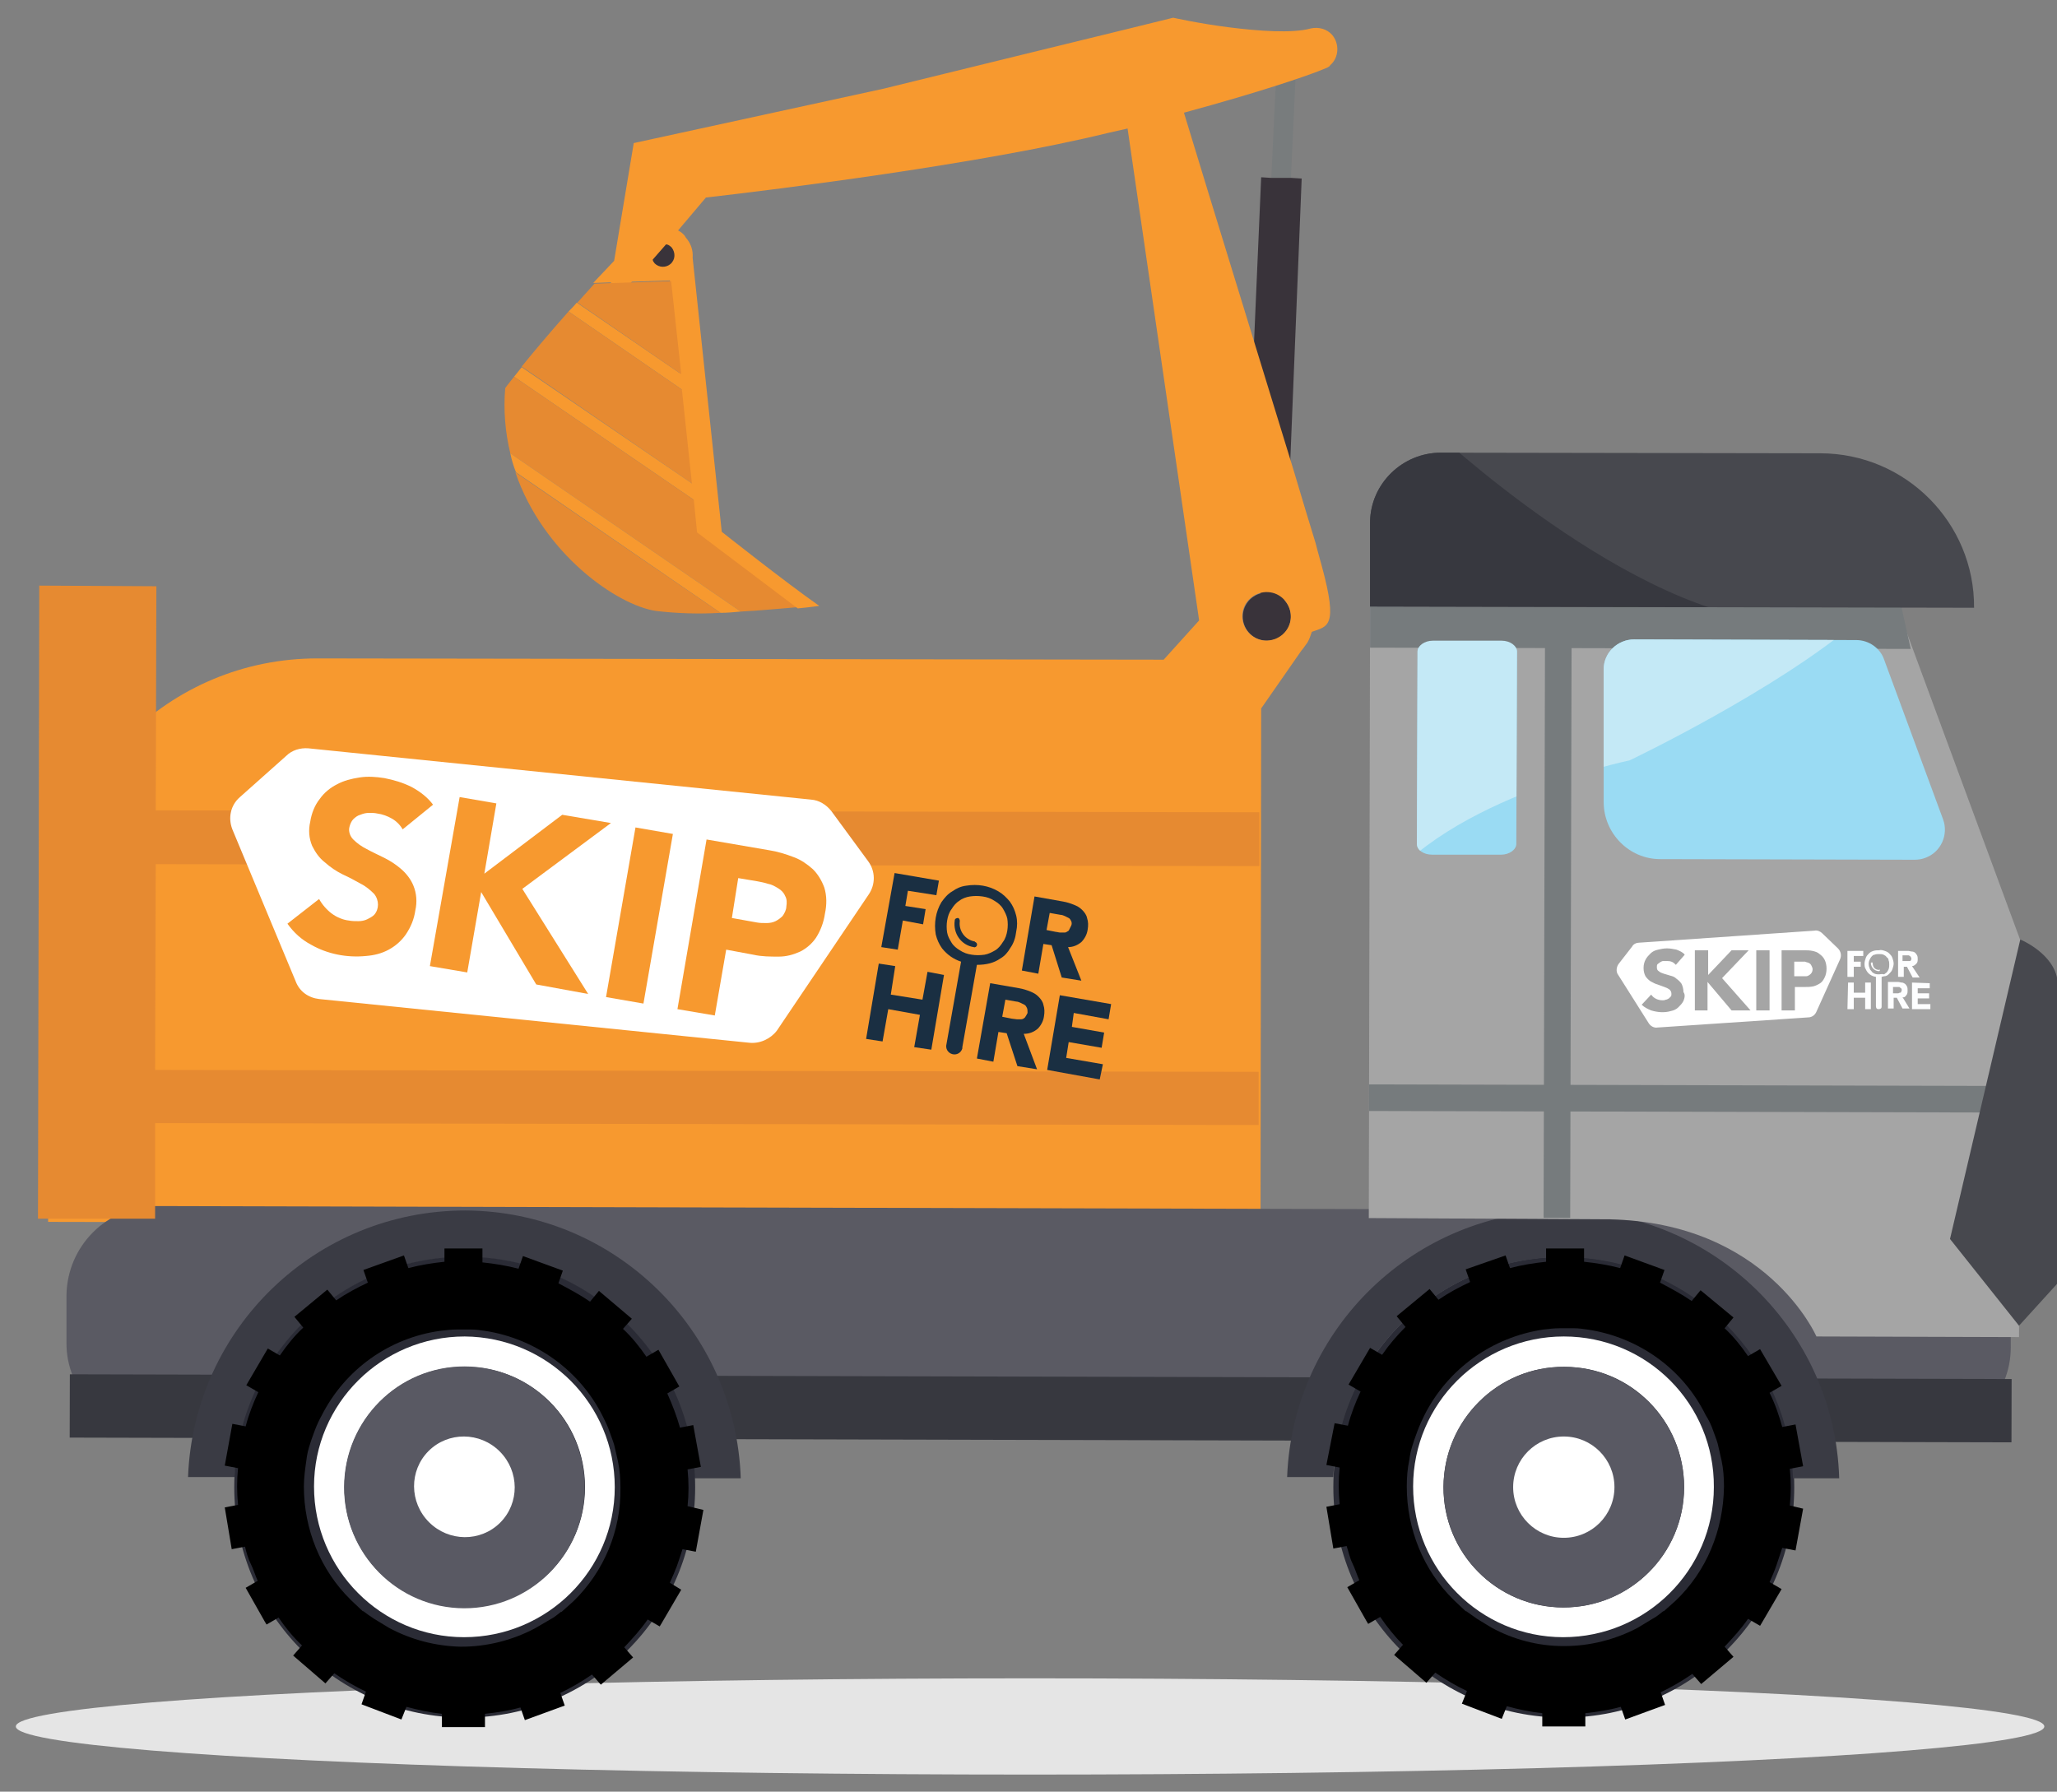 <?xml version="1.0" encoding="utf-8"?>
<!-- Generator: Adobe Illustrator 24.1.1, SVG Export Plug-In . SVG Version: 6.00 Build 0)  -->
<svg version="1.1" id="Layer_1" xmlns="http://www.w3.org/2000/svg" xmlns:xlink="http://www.w3.org/1999/xlink" x="0px" y="0px"
	 viewBox="0 0 324.9 283" style="enable-background:new 0 0 324.9 283;" xml:space="preserve">
<rect x="0" y="0" width="324.9" height="283" fill="#808080" stroke="none"/>
<style type="text/css">
	.st0{fill:#E5E5E5;}
	.st1{fill:#787C7D;}
	.st2{fill:#39333A;}
	.st3{fill:#F7992F;}
	.st4{fill:#E68A31;}
	.st5{fill:#5A5A63;}
	.st6{fill:#37383F;}
	.st7{fill:#2A2B35;}
	.st8{fill:#FFFFFF;}
	.st9{fill:#595963;}
	.st10{fill:#3A3B44;}
	.st11{fill:#A5A5A5;}
	.st12{fill:#767B7D;}
	.st13{fill:#47484E;}
	.st14{fill:#9ADBF3;}
	.st15{clip-path:url(#SVGID_2_);}
	.st16{fill:#C4E9F6;}
	.st17{clip-path:url(#SVGID_4_);}
	.st18{clip-path:url(#SVGID_6_);}
	.st19{fill:#1A2F42;}
	.st20{fill:#FDFEFF;}
</style>
<ellipse class="st0" cx="162.7" cy="272.7" rx="160.2" ry="7.6"/>
<polyline class="st1" points="201.7,9.1 200.8,28.1 203.9,28.2 204.8,8.4 "/>
<path class="st2" d="M200.8,28.1l-1.6-0.1l-2.5,57.8c2.4,7.8,4.3,14.4,5.8,19.1l3.1-76.7l-1.6-0.1L200.8,28.1z"/>
<path class="st3" d="M107.6,59.1L91.1,47.8c-0.4,0.5-0.9,1-1.3,1.4l18,12.4L107.6,59.1z"/>
<path class="st4" d="M107.8,61.6l-18-12.4c-3.1,3.5-5.7,6.6-7.4,8.7l0,0l27.1,18.6L107.8,61.6z"/>
<path class="st3" d="M82.4,58L82.4,58l-1.2,1.5l28.6,19.6l-0.3-2.6L82.4,58z"/>
<path class="st4" d="M109.8,79.1L81.2,59.5c-0.9,1.1-1.4,1.8-1.4,1.8c-0.3,3.5,0,7,0.8,10.3l36.4,25c3.4-0.2,6.7-0.5,9-0.7
	l-15.6-11.9L109.8,79.1z"/>
<path class="st3" d="M117,96.6l-36.4-25c0.2,1,0.5,2,0.9,3l32.3,22.2l0,0C114.8,96.8,115.9,96.7,117,96.6z"/>
<path class="st4" d="M113.8,96.8L81.4,74.6c4.4,12.9,16.1,21,22.2,21.9C107,96.9,110.4,97,113.8,96.8z"/>
<circle class="st2" cx="200.1" cy="97.4" r="3.8"/>
<path class="st2" d="M106.2,37.9c-1.2-1.3-3.3-1.4-4.6-0.2c-1.3,1.2-1.4,3.3-0.2,4.6c1.2,1.3,3.3,1.4,4.6,0.2c0,0,0,0,0,0
	C107.3,41.3,107.4,39.2,106.2,37.9z"/>
<path class="st3" d="M208.8,89.5c-0.2-0.8-0.6-2.1-1-3.7c-0.9-2.9-2.1-6.9-3.5-11.6c-5.2-17-13.2-42.9-17.3-56.4
	c12.5-3.4,19-5.7,21.1-6.5l0,0l1.5-0.6l0,0c0.2-0.1,0.4-0.2,0.5-0.4c1.4-1.2,1.5-3.4,0.3-4.8c-0.8-0.9-2.1-1.3-3.4-1
	c-2.9,0.8-8.3,0.4-13-0.2s-8.7-1.5-8.7-1.5l-6.9,1.7c-9.1,2.2-25.7,6.3-38.8,9.5l-39.5,8.6l-3.1,18.6c-1.1,1.2-2.3,2.4-3.3,3.5
	l2.8-0.1l-0.8,4.8l4.1-4.9l6-0.2l1.6,14.7l0.3,2.5l1.6,15l0.3,2.6l0.5,5L126,96.1c2.1-0.2,3.4-0.4,3.4-0.4C124.1,92,114,84,114,84
	l-4.6-43.3c0.1-1.2-0.3-2.3-1.1-3.2c0-0.1-0.1-0.1-0.1-0.2c-0.3-0.4-0.7-0.7-1.1-0.9l4.4-5.2C122.9,29.9,155,25.9,175,21l3.1-0.7
	L189.4,98l0,0l0,0l-5.6,6.2L50.1,104c-23.4,0-42.3,18.8-42.4,42.2c0,0,0,0,0,0L7.6,193l191.5,0.4l0.1-81.5l6.4-9.2l0.1-0.1l0.8-1.1
	c0.3-0.5,0.5-1.1,0.7-1.7c0.2-0.9,0.3-1.9,0.2-2.8c0.1,0.9,0,1.9-0.2,2.8C209.7,98.9,211.4,99.1,208.8,89.5z M106.1,39.1
	c0.6,0.8,0.6,1.9-0.2,2.6c-0.7,0.6-1.8,0.6-2.5-0.1c-0.1-0.2-0.3-0.3-0.3-0.6l2.1-2.4C105.5,38.6,105.8,38.8,106.1,39.1z
	 M202.6,100.2c-1.6,1.4-4,1.3-5.4-0.3c-1.4-1.6-1.3-4,0.3-5.4s4-1.3,5.4,0.3c0,0,0,0,0,0C204.3,96.4,204.2,98.8,202.6,100.2z"/>
<path class="st4" d="M106,44.4l-12.1,0.4c-0.9,1-1.8,2-2.7,3l16.4,11.3"/>
<path class="st5" d="M24.7,190.5l278.8,0.7c7.8,0,14.2,6.4,14.1,14.2l0,7.4c0,7.8-6.4,14.2-14.2,14.1l-278.8-0.7
	c-7.8,0-14.2-6.4-14.1-14.2l0-7.4C10.6,196.8,16.9,190.5,24.7,190.5z"/>
<rect x="159.4" y="69.1" transform="matrix(2.443448e-03 -1 1 2.443448e-03 -58.481 386.305)" class="st6" width="10" height="306.7"/>
<circle class="st7" cx="247" cy="234.9" r="36.4"/>
<path class="st8" d="M247,211.1c-13.1,0-23.8,10.6-23.8,23.7c0,13.1,10.6,23.8,23.7,23.8c13.1,0,23.8-10.6,23.8-23.7
	C270.8,221.8,260.2,211.1,247,211.1C247.1,211.1,247.1,211.1,247,211.1z M246.9,253.9c-10.5,0-19-8.6-18.9-19.1s8.6-19,19.1-18.9
	c10.5,0,18.9,8.5,18.9,19C266,245.4,257.5,253.9,246.9,253.9C247,253.9,247,253.9,246.9,253.9L246.9,253.9z"/>
<circle class="st9" cx="247" cy="234.9" r="19"/>
<circle class="st8" cx="247" cy="234.9" r="8"/>
<path class="st10" d="M247.1,191.2c-23.6,0-42.9,18.6-43.8,42.1h7.3c0.9-20,17.8-35.6,37.9-34.7c18.9,0.8,34,16,34.7,34.9h7.3
	C289.8,210.1,270.6,191.4,247.1,191.2z"/>
<path class="st10" d="M73.5,191.2c-23.6,0-42.9,18.6-43.8,42.1h7.4c0.9-20,17.8-35.6,37.9-34.7c18.9,0.8,34,16,34.7,34.9h7.3
	C116.2,210,97,191.3,73.5,191.2z"/>
<path class="st11" d="M299.8,96.2L216.4,96l-0.2,96.4l38,0.2c24.9,0.5,32.7,18.5,32.7,18.5l32,0.1l0.2-62.7L299.8,96.2z"/>
<rect x="265.5" y="122.1" transform="matrix(2.443448e-03 -1 1 2.443448e-03 93.479 440.688)" class="st12" width="4.2" height="102.7"/>
<rect x="197" y="141.2" transform="matrix(2.443448e-03 -1 1 2.443448e-03 102.127 389.01)" class="st12" width="98.1" height="4.2"/>
<path class="st13" d="M319.1,148.4c0,0,5.4,2.2,5.9,6.6l-0.1,47.8l-6,6.6L308,195.7L319.1,148.4z"/>
<path class="st14" d="M239.6,102.9c0-0.9-1.1-1.7-2.4-1.7h-10.9c-1.3,0-2.4,0.8-2.4,1.7l-0.1,30.4c0,1,1.1,1.7,2.4,1.7h10.9
	c1.3,0,2.4-0.8,2.4-1.7L239.6,102.9z"/>
<polygon class="st12" points="301.8,102.5 216.4,102.3 216.4,95.1 300.2,95.3 "/>
<path class="st14" d="M258.1,101l35.1,0.1c2,0,3.8,1.3,4.4,3.1l9.3,25.2c0.9,2.4-0.3,5.2-2.8,6.1c-0.5,0.2-1.1,0.3-1.7,0.3
	l-40.2-0.1c-4.9,0-8.9-4.1-8.9-9l0-21C253.3,103.1,255.5,101,258.1,101z"/>
<g>
	<defs>
		<path id="SVGID_1_" d="M239.6,102.9c0-0.9-1.1-1.7-2.4-1.7h-10.9c-1.3,0-2.4,0.8-2.4,1.7l-0.1,30.4c0,1,1.1,1.7,2.4,1.7h10.9
			c1.3,0,2.4-0.8,2.4-1.7L239.6,102.9z"/>
	</defs>
	<clipPath id="SVGID_2_">
		<use xlink:href="#SVGID_1_"  style="overflow:visible;"/>
	</clipPath>
	<g class="st15">
		<path class="st16" d="M318.5,93.1c0,0-12.2-6.1-25,4.9s-36.1,22.1-36.1,22.1s-31.6,6.6-40.5,22.6l8.5-63.7l93.7,1.3L318.5,93.1z"
			/>
	</g>
</g>
<g>
	<defs>
		<path id="SVGID_3_" d="M318.5,93.1c0,0-12.2-6.1-25,4.9s-36.1,22.1-36.1,22.1s-31.6,6.6-40.5,22.6l8.5-63.7l93.7,1.3L318.5,93.1z"
			/>
	</defs>
	<clipPath id="SVGID_4_">
		<use xlink:href="#SVGID_3_"  style="overflow:visible;"/>
	</clipPath>
	<g class="st17">
		<path class="st16" d="M258.1,101l35.1,0.1c2,0,3.8,1.3,4.4,3.1l9.3,25.2c0.9,2.4-0.3,5.2-2.8,6.1c-0.5,0.2-1.1,0.3-1.7,0.3
			l-40.2-0.1c-4.9,0-8.9-4.1-8.9-9l0-21C253.3,103.1,255.5,101,258.1,101z"/>
	</g>
</g>
<path class="st13" d="M227.6,71.5l59.9,0.1c13.5,0,24.4,11,24.3,24.4v0l0,0l0,0l-95.4-0.2l0,0l0-13.4
	C216.5,76.4,221.5,71.5,227.6,71.5L227.6,71.5z"/>
<g>
	<defs>
		<path id="SVGID_5_" d="M227.6,71.5l59.9,0.1c13.5,0,24.4,11,24.3,24.4v0l0,0l0,0l-95.4-0.2l0,0l0-13.4
			C216.5,76.4,221.5,71.5,227.6,71.5L227.6,71.5z"/>
	</defs>
	<clipPath id="SVGID_6_">
		<use xlink:href="#SVGID_5_"  style="overflow:visible;"/>
	</clipPath>
	<g class="st18">
		<path class="st6" d="M226.2,67.7c0,0,31.8,30,55.9,30.6l-69.6-0.2l0.1-30.2L226.2,67.7z"/>
	</g>
</g>
<path d="M282.7,237.8c0.2-1.9,0.2-3.8,0-5.8l2.1-0.4l-1.2-6.6l-2.1,0.4c-0.5-1.8-1.1-3.6-2-5.4l1.9-1.1l-3.4-5.8l-1.9,1.1
	c-1.1-1.6-2.3-3.1-3.7-4.4l1.4-1.7l-5.2-4.3l-1.4,1.7c-1.6-1.1-3.3-2-5-2.9l0.7-2l-6.3-2.3l-0.7,2c-1.9-0.5-3.8-0.8-5.7-1v-2.1h-6
	v2.1c-1.9,0.2-3.8,0.5-5.7,1l-0.7-2l-6.3,2.2l0.7,2c-1.7,0.8-3.4,1.7-5,2.8l-1.4-1.7l-5.2,4.3l1.4,1.7c-1.4,1.4-2.6,2.8-3.7,4.4
	l-1.9-1.1l-3.4,5.8l1.9,1.1c-0.8,1.7-1.5,3.5-2,5.4l-2.1-0.4l-1.3,6.6l2.1,0.4c-0.2,1.9-0.2,3.8,0,5.8l-2.1,0.4l1.1,6.6l2.1-0.4
	c0.3,0.9,0.5,1.9,0.9,2.7s0.7,1.8,1.1,2.7l-1.9,1.1l3,5.3l0.3,0.5l1.9-1.1c1.1,1.6,2.3,3.1,3.6,4.4l-1.4,1.6l5.1,4.4l1.4-1.6
	c1.6,1.1,3.3,2.1,5,2.9l-0.8,2l6.3,2.4l0.8-2c1.8,0.5,3.7,0.9,5.6,1.1v2.1h6.8v-2.1c1.9-0.2,3.8-0.5,5.6-1l0.7,2l6.3-2.3l-0.7-2
	c1.7-0.8,3.4-1.8,5-2.9l1.4,1.6l5.1-4.3l-1.4-1.6c1.3-1.4,2.6-2.8,3.7-4.4l1.9,1.1l0.3-0.5l3.1-5.3l-1.9-1.1
	c0.4-0.9,0.8-1.8,1.1-2.7s0.6-1.8,0.9-2.7l2.1,0.4l1.2-6.6L282.7,237.8z M264.7,252.8L264.7,252.8l-1.9,1.7l-0.1,0
	c-0.5,0.4-1.1,0.9-1.7,1.2l-2.3,1.4c-3.6,1.9-7.6,2.9-11.6,2.9h-0.2c-3.9,0-7.8-1-11.3-2.9l-2.3-1.4c-0.6-0.4-1.1-0.8-1.7-1.2
	l-0.1,0l-1.8-1.7l-0.1-0.1c-4.8-4.7-7.4-11.2-7.4-17.9c0-1.4,0.1-2.8,0.4-4.2c0.1-0.9,0.3-1.7,0.6-2.6c0.2-0.7,0.5-1.4,0.7-2
	c0.3-0.8,0.7-1.7,1.1-2.5c3.7-7.3,10.7-12.3,18.8-13.5c0.9-0.1,1.7-0.2,2.6-0.2c0,0,1.3,0,2.2,0c0.7,0,1.4,0.1,2.1,0.2
	c8.1,1.2,15.1,6.2,18.7,13.5c0.5,0.8,0.9,1.6,1.2,2.5c0.2,0.6,0.5,1.3,0.7,2c0.2,0.9,0.4,1.7,0.6,2.6c0.3,1.4,0.4,2.8,0.4,4.2
	C272.2,241.8,269.5,248.2,264.7,252.8L264.7,252.8z"/>
<circle class="st7" cx="73.4" cy="234.9" r="36.4"/>
<path class="st8" d="M73.4,211.1c-13.1,0-23.8,10.6-23.8,23.7c0,13.1,10.6,23.8,23.7,23.8c13.1,0,23.8-10.6,23.8-23.7c0,0,0,0,0,0
	C97.1,221.8,86.5,211.2,73.4,211.1z M73.3,253.9c-10.5,0-19-8.6-18.9-19.1s8.6-19,19.1-18.9c10.5,0,18.9,8.5,18.9,19
	C92.4,245.4,83.9,253.9,73.3,253.9C73.4,253.9,73.3,253.9,73.3,253.9z"/>
<ellipse transform="matrix(2.443448e-03 -1 1 2.443448e-03 -161.726 307.658)" class="st9" cx="73.3" cy="234.9" rx="19.1" ry="19"/>
<ellipse transform="matrix(0.707 -0.707 0.707 0.707 -144.619 120.668)" class="st8" cx="73.4" cy="234.9" rx="7.9" ry="8"/>
<path d="M108.6,237.9c0.2-1.9,0.2-3.8,0-5.8l2.1-0.4l-1.2-6.6l-2.1,0.4c-0.5-1.8-1.2-3.6-2-5.4l1.9-1.1l-3.3-5.8l-1.9,1.1
	c-1.1-1.6-2.3-3.1-3.7-4.4l1.4-1.6l-5.2-4.4l-1.4,1.7c-1.6-1.1-3.3-2-5-2.9l0.7-2l-6.3-2.3l-0.7,2c-1.9-0.5-3.8-0.8-5.7-1v-2.2h-6
	v2.1c-1.9,0.2-3.8,0.5-5.7,1l-0.7-2l-6.4,2.3l0.7,2c-1.7,0.8-3.4,1.7-5,2.8l-1.4-1.7l-5.2,4.3l1.4,1.7c-1.4,1.3-2.6,2.8-3.7,4.4
	l-1.9-1.1l-3.4,5.8l1.9,1.1c-0.8,1.7-1.5,3.5-2,5.4l-2.1-0.4l-1.2,6.6l2.1,0.4c-0.2,1.9-0.2,3.8,0,5.8l-2.1,0.4l1.1,6.6l2.1-0.4
	c0.2,0.9,0.5,1.9,0.9,2.7s0.7,1.8,1.1,2.7l-1.9,1.1l3,5.3l0.3,0.5l1.9-1.1c1.1,1.6,2.3,3.1,3.7,4.4l-1.4,1.6l5.1,4.4l1.4-1.6
	c1.6,1.1,3.3,2.1,5,2.9l-0.7,2l6.3,2.4l0.8-2c1.9,0.5,3.7,0.9,5.6,1.1v2.1h6.8v-2.1c1.9-0.2,3.8-0.5,5.6-1l0.7,2l6.3-2.3l-0.7-2
	c1.7-0.8,3.4-1.8,5-2.9l1.4,1.6l5.1-4.3l-1.4-1.6c1.3-1.4,2.6-2.8,3.7-4.4l1.9,1.1l0.3-0.5l3.1-5.3l-1.8-1.1
	c0.4-0.9,0.8-1.8,1.1-2.6s0.6-1.8,0.9-2.7l2.1,0.4l1.2-6.6L108.6,237.9z M90.6,252.9L90.6,252.9l-1.9,1.7h-0.1
	c-0.5,0.4-1.1,0.9-1.7,1.2l-2.4,1.4c-3.6,1.9-7.6,2.9-11.6,2.9h-0.2c-3.9-0.1-7.8-1.1-11.3-3l-2.3-1.4c-0.6-0.4-1.2-0.8-1.7-1.2
	l-0.1,0l-1.8-1.7l-0.1-0.1c-4.8-4.7-7.4-11.2-7.4-17.9c0-1.4,0.2-2.8,0.4-4.2c0.1-0.9,0.3-1.7,0.6-2.6c0.2-0.7,0.5-1.4,0.7-2
	c0.3-0.8,0.7-1.7,1.1-2.4c3.7-7.3,10.7-12.3,18.8-13.4c0.9-0.1,1.7-0.2,2.6-0.2c0,0,1.3,0,2.2,0c0.7,0,1.4,0.1,2.1,0.2
	c8.1,1.2,15.1,6.3,18.7,13.5c0.4,0.8,0.8,1.6,1.1,2.5c0.2,0.6,0.5,1.3,0.7,2c0.2,0.8,0.4,1.7,0.6,2.6c0.3,1.4,0.4,2.8,0.4,4.2
	C98.1,241.8,95.4,248.2,90.6,252.9L90.6,252.9z"/>
<polygon class="st4" points="198.8,177.7 198.8,169.3 24.5,169 24.6,136.5 198.9,136.8 198.9,128.3 24.6,128 24.7,92.6 6.2,92.5 
	6,192.5 24.5,192.5 24.5,177.4 "/>
<path class="st8" d="M118.3,164.7l-67.9-6.9c-1.7-0.2-3.1-1.2-3.7-2.8l-10-24c-0.7-1.8-0.3-3.8,1.2-5.1l7.3-6.5
	c0.9-0.9,2.2-1.3,3.5-1.2l79.4,8.1c1.3,0.1,2.4,0.8,3.2,1.8l5.8,7.9c1.2,1.6,1.2,3.7,0.1,5.3l-14.5,21.5
	C121.7,164.1,120,164.9,118.3,164.7"/>
<path class="st3" d="M63.6,131c-0.4-0.7-1-1.3-1.7-1.7c-0.7-0.4-1.5-0.7-2.3-0.8c-0.4-0.1-0.9-0.1-1.3-0.1c-0.5,0-0.9,0.1-1.4,0.3
	c-0.4,0.1-0.8,0.4-1.1,0.7c-0.3,0.3-0.5,0.8-0.6,1.2c-0.2,0.7,0.1,1.5,0.6,2c0.6,0.6,1.3,1.1,2.1,1.5c0.9,0.5,1.8,0.9,2.8,1.4
	c1,0.5,1.9,1.1,2.7,1.8c0.8,0.7,1.5,1.6,1.9,2.6c0.5,1.2,0.6,2.6,0.3,3.9c-0.2,1.4-0.7,2.6-1.5,3.8c-0.7,1-1.6,1.8-2.7,2.4
	c-1.1,0.6-2.3,0.9-3.6,1c-3,0.3-6.1-0.3-8.7-1.8c-1.5-0.8-2.7-1.9-3.7-3.3l5-3.9c0.5,0.9,1.2,1.7,2,2.3c0.8,0.6,1.8,1,2.7,1.1
	c0.5,0.1,1,0.1,1.5,0.1c0.5,0,1-0.1,1.4-0.3c0.4-0.2,0.8-0.4,1.1-0.7c0.8-0.9,0.8-2.3,0-3.3c-0.6-0.6-1.3-1.2-2.1-1.6
	c-0.9-0.5-1.8-1-2.9-1.5c-1-0.5-1.9-1.1-2.8-1.9c-0.9-0.7-1.5-1.6-2-2.6c-0.5-1.2-0.6-2.5-0.3-3.8c0.2-1.3,0.7-2.6,1.5-3.6
	c0.7-1,1.7-1.8,2.7-2.3c1.1-0.6,2.3-0.9,3.6-1.1c1.3-0.2,2.6-0.1,3.9,0.1c1.5,0.3,2.9,0.7,4.3,1.4c1.3,0.7,2.5,1.6,3.4,2.8L63.6,131
	z"/>
<polygon class="st3" points="72.6,125.9 78.4,126.9 76.5,138 88.8,128.7 96.5,130 82.5,140.4 92.9,157 84.7,155.5 76,140.9 
	73.8,153.6 67.9,152.6 "/>
<rect x="87.4" y="141.6" transform="matrix(0.171 -0.985 0.985 0.171 -58.7 219.366)" class="st3" width="27.2" height="6"/>
<path class="st3" d="M111.6,132.6l9.9,1.7c1.3,0.2,2.6,0.6,3.9,1.1c1.1,0.4,2.1,1.1,3,1.9c0.8,0.8,1.4,1.8,1.8,2.9
	c0.4,1.3,0.4,2.7,0.1,4.1c-0.2,1.4-0.7,2.7-1.4,3.8c-0.6,0.9-1.5,1.7-2.5,2.2c-1.1,0.5-2.2,0.8-3.4,0.8c-1.3,0-2.7,0-4-0.3l-4.3-0.8
	l-1.8,10.4l-5.9-1L111.6,132.6z M115.6,145l3.9,0.7c0.5,0.1,1,0.1,1.6,0.1c0.5,0,1-0.1,1.4-0.3c0.4-0.2,0.8-0.5,1.1-0.8
	c0.3-0.4,0.6-1,0.6-1.5c0.1-0.6,0.1-1.2-0.2-1.7c-0.2-0.5-0.6-0.9-1.1-1.2c-0.5-0.3-1-0.6-1.6-0.7c-0.6-0.2-1.2-0.3-1.7-0.4l-3-0.5
	L115.6,145z"/>
<polygon class="st19" points="142.6,145.4 145.8,146 146.2,143.6 143,143.1 143.4,140.7 147.9,141.4 148.3,139.1 141.3,137.9 
	139.2,149.6 141.8,150 "/>
<path class="st19" d="M158,151.4c0.7-0.4,1.2-1,1.6-1.7c0.5-0.7,0.8-1.6,0.9-2.5c0.2-0.9,0.2-1.8,0-2.6c-0.2-0.8-0.5-1.5-1-2.2
	c-0.5-0.6-1.1-1.2-1.8-1.6c-1.5-0.9-3.3-1.2-5.1-0.9c-0.8,0.1-1.5,0.4-2.2,0.9c-0.7,0.4-1.2,1-1.7,1.7c-0.9,1.5-1.2,3.3-0.9,5.1
	c0.2,0.8,0.5,1.5,1,2.2c0.8,1,1.8,1.7,3,2.1l-2.3,13c-0.2,0.7,0.2,1.4,0.9,1.6c0.7,0.2,1.4-0.2,1.6-0.9c0-0.1,0-0.1,0-0.2l2.3-13
	C155.8,152.4,157,152.1,158,151.4 M153.5,150.8c-0.7-0.1-1.3-0.3-1.9-0.7c-0.5-0.3-1-0.7-1.3-1.2c-0.3-0.5-0.6-1-0.7-1.6
	c-0.1-0.6-0.1-1.3,0-1.9c0.1-0.6,0.3-1.3,0.7-1.8c0.3-0.5,0.7-1,1.2-1.3c0.5-0.4,1.1-0.6,1.7-0.7c0.7-0.1,1.3-0.1,2,0
	c0.7,0.1,1.3,0.3,1.9,0.7c0.5,0.3,1,0.7,1.3,1.2c0.3,0.5,0.6,1.1,0.7,1.6c0.1,0.6,0.1,1.3,0,1.9c-0.1,0.6-0.3,1.3-0.7,1.8
	c-0.3,0.5-0.7,1-1.2,1.3c-0.5,0.3-1.1,0.6-1.7,0.7C154.8,150.9,154.1,150.9,153.5,150.8"/>
<path class="st19" d="M168.7,149.6c0.8,0,1.5-0.3,2.1-0.8c0.5-0.5,0.9-1.2,1-2c0.1-0.6,0.1-1.2-0.1-1.8c-0.1-0.5-0.4-0.9-0.8-1.3
	c-0.4-0.4-0.8-0.6-1.3-0.8c-0.5-0.2-1.1-0.4-1.7-0.5l-4.5-0.8l-2,11.7l2.6,0.5l0.8-4.7l1.3,0.2l1.6,5.1l3.1,0.5L168.7,149.6z
	 M168.8,147c-0.2,0.1-0.4,0.3-0.6,0.3c-0.2,0-0.5,0-0.7,0c-0.3,0-0.5-0.1-0.7-0.1l-1.5-0.3l0.5-2.7l1.7,0.3c0.2,0,0.5,0.1,0.7,0.2
	c0.2,0.1,0.4,0.2,0.6,0.3c0.2,0.1,0.3,0.3,0.4,0.5c0.1,0.2,0.1,0.5,0,0.7C169,146.6,168.9,146.8,168.8,147"/>
<polygon class="st19" points="145.7,157.9 140.7,157.1 141.4,152.6 138.8,152.2 136.8,164.1 139.4,164.5 140.3,159.4 145.3,160.3 
	144.4,165.4 147.1,165.8 149.1,154 146.5,153.5 "/>
<path class="st19" d="M163.9,162.5c0.5-0.5,0.9-1.2,1-2c0.1-0.6,0.1-1.2-0.1-1.8c-0.1-0.5-0.4-0.9-0.8-1.3c-0.4-0.4-0.8-0.6-1.3-0.8
	c-0.5-0.2-1.1-0.4-1.7-0.5l-4.6-0.8l-2.1,11.9l2.6,0.5l0.8-4.7l1.3,0.2l1.7,5.2l3.1,0.5l-2.1-5.6C162.6,163.3,163.3,163,163.9,162.5
	 M161.9,160.7c-0.2,0.2-0.4,0.3-0.6,0.3c-0.2,0-0.5,0-0.7,0l-0.8-0.1l-1.5-0.3l0.5-2.7l1.7,0.3c0.2,0,0.5,0.1,0.7,0.2
	c0.2,0.1,0.4,0.2,0.6,0.3c0.2,0.1,0.3,0.3,0.4,0.5c0.1,0.2,0.1,0.5,0.1,0.8C162.2,160.2,162.1,160.4,161.9,160.7"/>
<polygon class="st19" points="168.8,164.6 174,165.5 174.4,163.1 169.3,162.2 169.6,160 175.1,161 175.5,158.6 167.4,157.2 
	165.4,169 173.7,170.5 174.2,168.1 168.4,167.1 "/>
<path class="st19" d="M153.9,148.7c-1.5-0.3-2.5-1.7-2.3-3.2c0-0.2-0.1-0.5-0.3-0.5c-0.2,0-0.5,0.1-0.5,0.4c-0.3,2,1,3.9,3,4.2
	c0,0,0,0,0,0c0.2,0.1,0.5-0.1,0.5-0.3c0.1-0.2-0.1-0.5-0.3-0.5C154,148.7,154,148.7,153.9,148.7"/>
<path class="st8" d="M285.7,152.1c-0.2-0.1-0.4-0.1-0.6-0.2h-0.6h-1.1v2.3h1.4c0.2,0,0.4,0,0.5,0c0.2,0,0.3-0.1,0.5-0.2
	c0.3-0.2,0.5-0.5,0.5-0.9c0-0.2-0.1-0.4-0.2-0.6C286,152.3,285.9,152.2,285.7,152.1z"/>
<path class="st8" d="M290.3,149.8l-2.5-2.4c-0.3-0.3-0.8-0.5-1.2-0.4l-27.7,1.9c-0.4,0-0.9,0.2-1.1,0.6l-2.1,2.7
	c-0.4,0.5-0.5,1.3-0.1,1.8l4.8,7.6c0.3,0.5,0.9,0.8,1.4,0.7l23.8-1.6c0.6,0,1.1-0.4,1.3-0.9l3.7-8.2
	C290.9,151,290.8,150.3,290.3,149.8z M265.9,158.1c-0.2,0.4-0.5,0.7-0.8,1c-0.3,0.3-0.7,0.5-1.2,0.6c-1,0.3-2.1,0.2-3.1-0.1
	c-0.5-0.2-1.1-0.5-1.5-0.9l1.5-1.6c0.4,0.6,1.1,0.9,1.8,0.9c0.2,0,0.3,0,0.5-0.1c0.2,0,0.3-0.1,0.5-0.2c0.1-0.1,0.2-0.2,0.3-0.3
	c0.1-0.1,0.1-0.3,0.1-0.4c0-0.3-0.1-0.5-0.3-0.7c-0.3-0.2-0.5-0.3-0.8-0.4l-1.1-0.4c-0.4-0.1-0.7-0.3-1.1-0.5
	c-0.3-0.2-0.6-0.5-0.8-0.8c-0.2-0.4-0.3-0.8-0.3-1.3c0-0.5,0.1-0.9,0.3-1.3c0.2-0.4,0.5-0.7,0.8-1c0.3-0.3,0.7-0.5,1.2-0.6
	c0.4-0.1,0.9-0.2,1.4-0.2c0.5,0,1,0.1,1.5,0.2c0.5,0.2,1,0.4,1.3,0.8l-1.4,1.6c-0.2-0.2-0.4-0.4-0.7-0.5c-0.3-0.1-0.5-0.1-0.8-0.1
	c-0.2,0-0.3,0-0.5,0c-0.2,0-0.3,0.1-0.5,0.2c-0.1,0.1-0.3,0.2-0.4,0.3c-0.1,0.1-0.1,0.3-0.1,0.5c0,0.3,0.1,0.5,0.3,0.6
	c0.2,0.2,0.5,0.3,0.8,0.4l1,0.3c0.4,0.1,0.7,0.2,1,0.5c0.3,0.2,0.6,0.5,0.8,0.8c0.2,0.4,0.3,0.9,0.3,1.3
	C266.2,157.1,266.1,157.6,265.9,158.1z M273.5,159.6l-3.8-4.5v4.5h-2v-9.5h2.1v3.9l3.7-3.9h2.7l-4.2,4.4l4.5,5.1L273.5,159.6z
	 M279.5,159.6h-2.1v-9.5h2.1V159.6z M288.2,154.4c-0.2,0.4-0.4,0.7-0.7,0.9c-0.3,0.2-0.7,0.4-1.1,0.5c-0.5,0.1-0.9,0.1-1.4,0.1h-1.5
	v3.7h-2.1v-9.5h3.5c0.5,0,0.9,0,1.4,0.1c0.4,0.1,0.8,0.2,1.1,0.5c0.3,0.2,0.6,0.5,0.8,0.9c0.2,0.4,0.3,0.9,0.3,1.4
	C288.5,153.5,288.4,154,288.2,154.4L288.2,154.4z"/>
<polygon class="st20" points="292.8,152.7 293.9,152.7 293.9,151.9 292.8,151.9 292.8,151 294.3,151 294.3,150.2 291.8,150.2 
	291.8,154.3 292.8,154.3 "/>
<path class="st20" d="M298.4,153.8c0.2-0.2,0.4-0.4,0.5-0.7c0.1-0.3,0.2-0.6,0.2-0.9c0-0.3-0.1-0.6-0.2-0.9
	c-0.1-0.3-0.3-0.5-0.5-0.7c-0.2-0.2-0.4-0.3-0.7-0.4c-0.3-0.1-0.6-0.2-0.9-0.1c-0.3,0-0.6,0-0.9,0.1c-0.3,0.1-0.5,0.2-0.7,0.4
	c-0.2,0.2-0.4,0.4-0.5,0.7c-0.1,0.3-0.2,0.6-0.2,0.9c0,0.3,0,0.6,0.2,0.9c0.3,0.7,0.9,1.1,1.6,1.2v4.6c0,0.3,0.1,0.5,0.4,0.5
	s0.5-0.1,0.5-0.4c0,0,0-0.1,0-0.1v-4.6c0.1,0,0.3-0.1,0.4-0.1C298,154.2,298.2,154,298.4,153.8 M296.8,153.9c-0.2,0-0.5,0-0.7-0.1
	c-0.2-0.1-0.4-0.2-0.5-0.4c-0.1-0.1-0.3-0.3-0.3-0.5c-0.2-0.4-0.2-0.9,0-1.3c0.1-0.2,0.2-0.4,0.3-0.5c0.2-0.2,0.3-0.3,0.5-0.3
	c0.2-0.1,0.5-0.1,0.7-0.1c0.2,0,0.5,0,0.7,0.1c0.2,0.1,0.4,0.2,0.5,0.4c0.2,0.1,0.3,0.3,0.3,0.5c0.1,0.2,0.1,0.4,0.1,0.7
	c0,0.2,0,0.4-0.1,0.7c-0.1,0.2-0.2,0.4-0.3,0.5c-0.2,0.1-0.3,0.3-0.5,0.3C297.3,153.8,297,153.9,296.8,153.9"/>
<path class="st20" d="M302,152.6c0.3,0,0.5-0.2,0.7-0.4c0.2-0.2,0.2-0.5,0.2-0.7c0-0.2,0-0.4-0.1-0.6c-0.1-0.2-0.2-0.3-0.3-0.4
	c-0.1-0.1-0.3-0.2-0.5-0.2c-0.2,0-0.4-0.1-0.6-0.1h-1.6v4.1h0.9v-1.6h0.5l0.9,1.7h1.1L302,152.6z M301.8,151.7
	c0,0.1-0.1,0.1-0.2,0.1c-0.1,0-0.2,0-0.3,0h-0.8v-0.9h0.6h0.3c0.1,0,0.2,0,0.2,0.1c0.1,0,0.1,0.1,0.2,0.1c0,0.1,0.1,0.2,0.1,0.3
	C301.9,151.5,301.9,151.6,301.8,151.7"/>
<polygon class="st20" points="294.6,156.8 292.8,156.8 292.8,155.2 291.9,155.2 291.8,159.4 292.8,159.4 292.8,157.6 294.6,157.6 
	294.6,159.4 295.5,159.4 295.5,155.2 294.6,155.2 "/>
<path class="st20" d="M301.1,157.2c0.2-0.2,0.2-0.5,0.2-0.8c0-0.2,0-0.4-0.1-0.6c-0.1-0.2-0.2-0.3-0.3-0.4c-0.2-0.1-0.3-0.2-0.5-0.2
	c-0.2,0-0.4-0.1-0.6-0.1h-1.6v4.2h0.9v-1.7h0.5l0.9,1.7h1.1l-1.1-1.8C300.7,157.6,300.9,157.5,301.1,157.2 M300.3,156.7
	c-0.1,0.1-0.1,0.1-0.2,0.1c-0.1,0-0.2,0.1-0.3,0.1H299v-1h0.6h0.3c0.1,0,0.2,0,0.2,0.1c0.1,0,0.1,0.1,0.2,0.1c0,0.1,0.1,0.2,0.1,0.3
	C300.3,156.5,300.3,156.6,300.3,156.7"/>
<polygon class="st20" points="302.9,157.7 304.7,157.7 304.7,156.9 302.9,156.9 302.9,156.1 304.8,156.1 304.8,155.3 302,155.2 
	302,159.4 304.9,159.4 304.9,158.6 302.9,158.6 "/>
<path class="st20" d="M296.8,153.2c-0.6,0-1-0.4-1-1c0-0.1-0.1-0.2-0.1-0.2c-0.1,0-0.2,0.1-0.2,0.1c0,0,0,0,0,0
	c0,0.7,0.6,1.3,1.3,1.3c0.1,0,0.1-0.1,0.1-0.1C297,153.2,296.9,153.1,296.8,153.2"/>
</svg>
